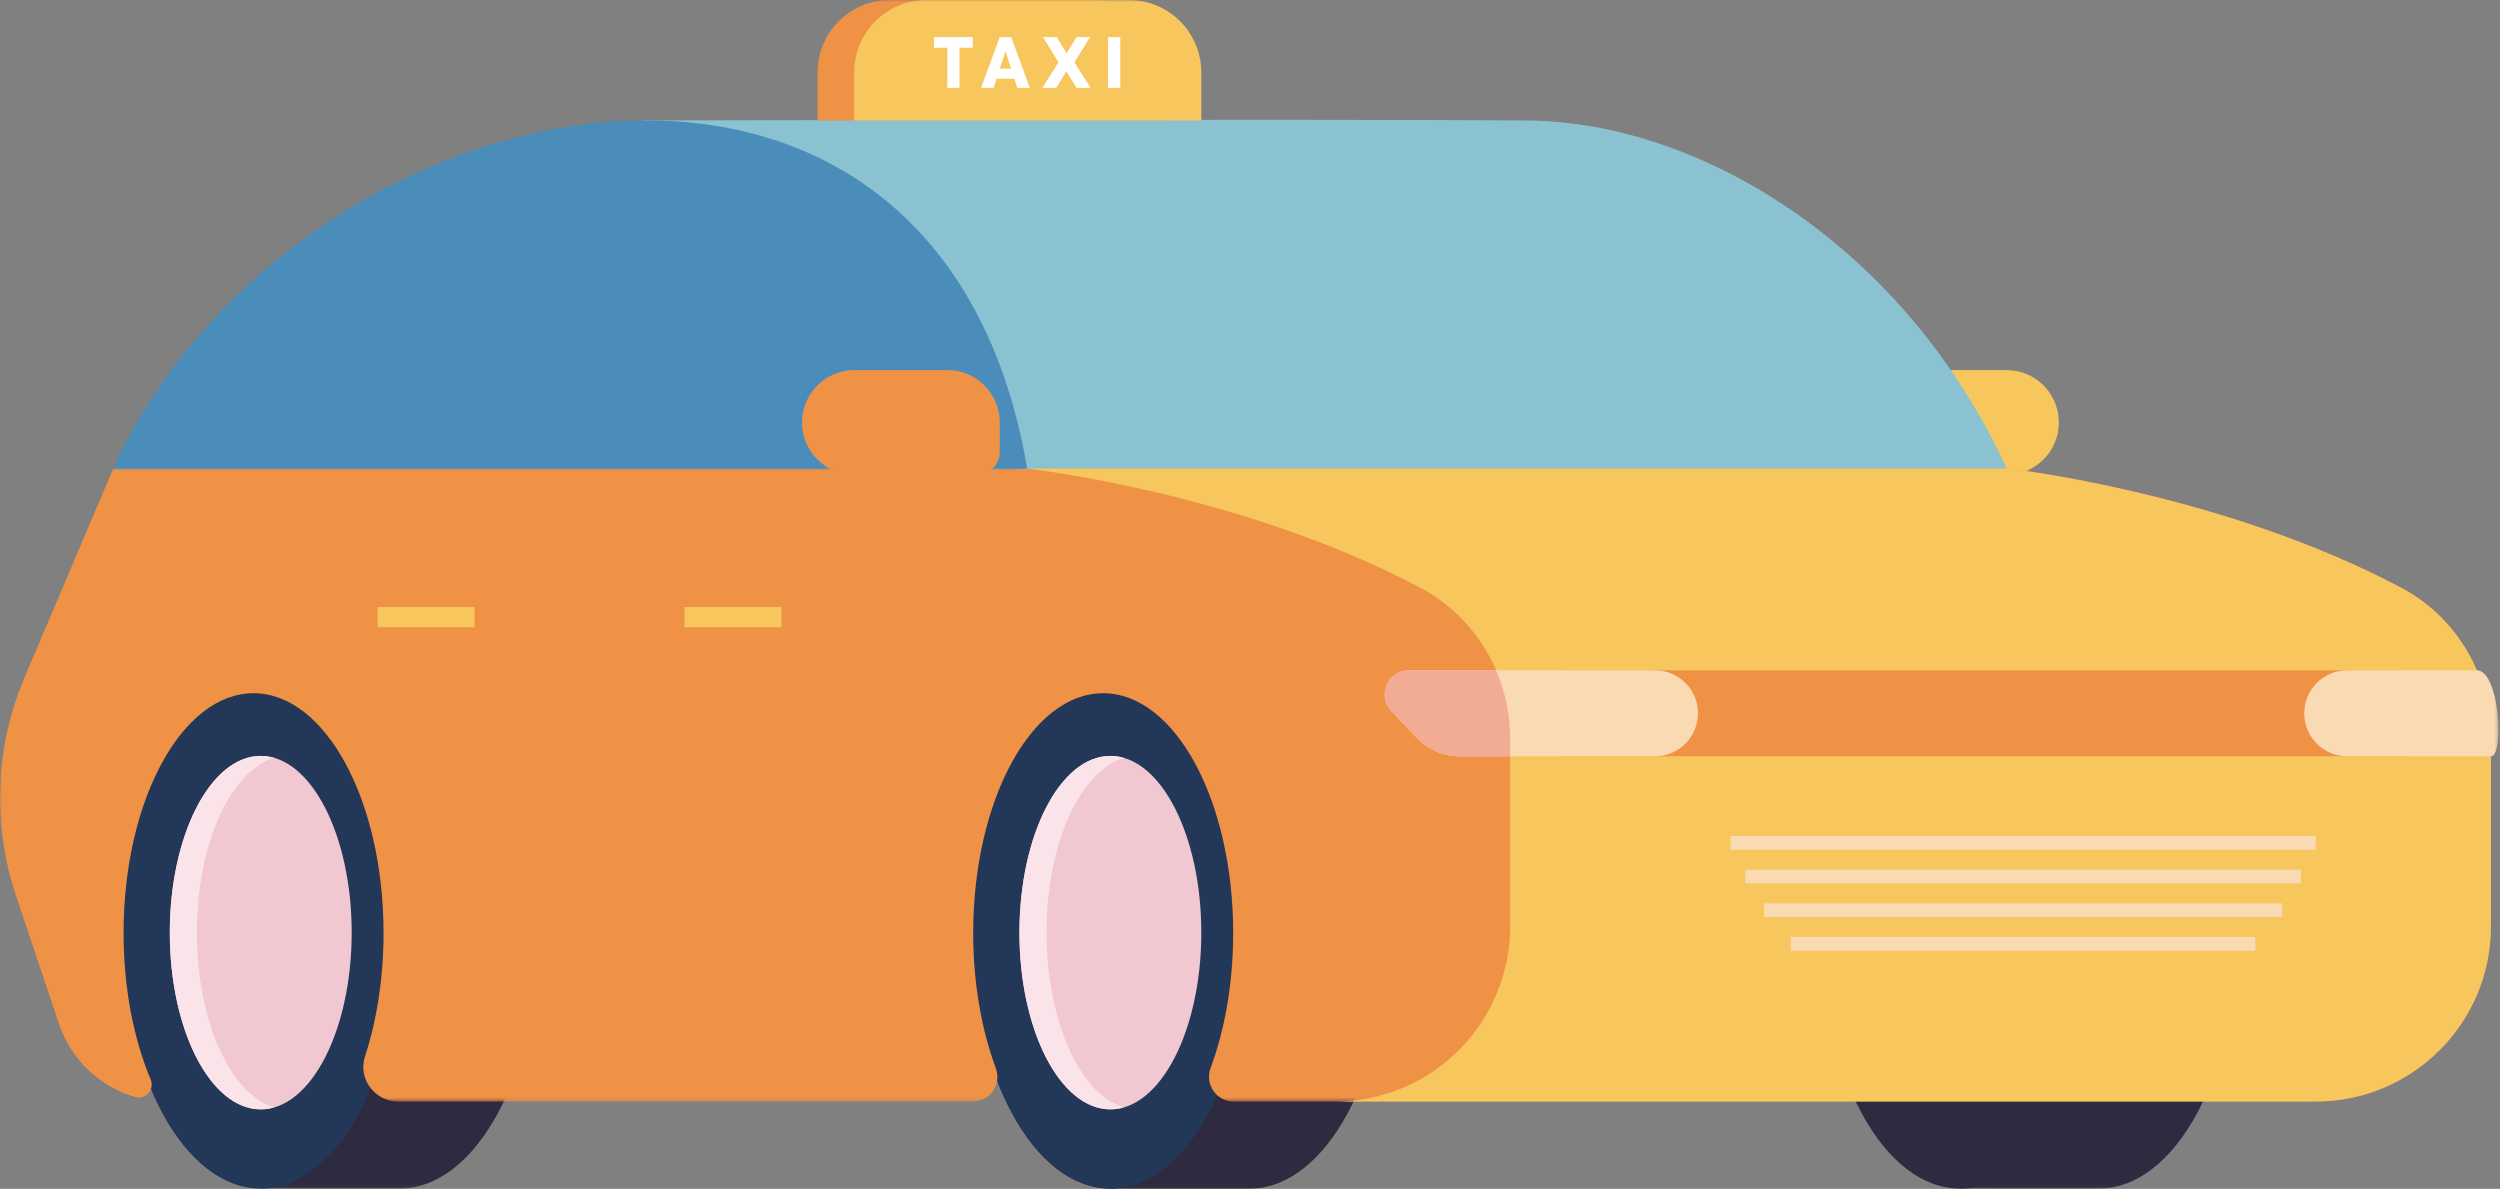 <?xml version="1.0" encoding="UTF-8"?>
<svg width="654px" height="311px" viewBox="0 0 654 311" version="1.1" xmlns="http://www.w3.org/2000/svg" xmlns:xlink="http://www.w3.org/1999/xlink">
    <rect x="0" y="0" width="654" height="311" fill="#808080" stroke="none"/>
    <title>Group 58 Copy</title>
    <defs>
        <polygon id="path-1" points="0 0 72.602 0 72.602 133.911 0 133.911"></polygon>
        <polygon id="path-3" points="-1.13686838e-13 0 72.602 0 72.602 133.911 -1.13686838e-13 133.911"></polygon>
        <polygon id="path-5" points="0 0 72.602 0 72.602 133.911 0 133.911"></polygon>
        <polygon id="path-7" points="0 0 72.602 0 72.602 133.911 0 133.911"></polygon>
        <polygon id="path-9" points="0 2.84217094e-14 651.629 2.84217094e-14 651.629 165.58 0 165.58"></polygon>
        <polygon id="path-11" points="0 310.932 653.603 310.932 653.603 0 0 0"></polygon>
    </defs>
    <g id="Page-1" stroke="none" stroke-width="1" fill="none" fill-rule="evenodd">
        <g id="wefix-copy-10" transform="translate(-473, -6246)">
            <g id="Page"></g>
            <g id="Group-58-Copy" transform="translate(473, 6246)">
                <path d="M500.568,96.813 L524.903,96.813 C532.467,96.813 538.6,102.945 538.6,110.51 C538.6,118.075 532.467,124.207 524.903,124.207 L492.854,124.207 C489.549,124.207 486.871,121.528 486.871,118.223 L486.871,110.51 C486.871,102.945 493.003,96.813 500.568,96.813" id="Fill-1" fill="#F7C75D"></path>
                <g id="Group-5" transform="translate(290.472, 177.021)">
                    <mask id="mask-2" fill="white">
                        <use xlink:href="#path-1"></use>
                    </mask>
                    <g id="Clip-4"></g>
                    <path d="M72.602,66.955 C72.602,103.934 56.35,133.911 36.301,133.911 C31.289,133.911 0,133.911 0,133.911 C0,133.911 0.001,94.689 0.001,66.955 C0.001,47.798 0,0 0,0 C0,0 26.639,0 36.301,0 C56.35,0 72.602,29.977 72.602,66.955" id="Fill-3" fill="#2E2A3F" mask="url(#mask-2)"></path>
                </g>
                <path d="M326.774,243.977 C326.774,280.956 310.521,310.932 290.472,310.932 C270.424,310.932 254.171,280.956 254.171,243.977 C254.171,206.999 270.424,177.022 290.472,177.022 C310.521,177.022 326.774,206.999 326.774,243.977" id="Fill-6" fill="#2E2A3F"></path>
                <g id="Group-10" transform="translate(512.735, 177.021)">
                    <mask id="mask-4" fill="white">
                        <use xlink:href="#path-3"></use>
                    </mask>
                    <g id="Clip-9"></g>
                    <path d="M72.602,66.955 C72.602,103.934 56.35,133.911 36.301,133.911 C31.289,133.911 -1.13686838e-13,133.911 -1.13686838e-13,133.911 C-1.13686838e-13,133.911 0.001,94.689 0.001,66.955 C0.001,47.798 -1.13686838e-13,0 -1.13686838e-13,0 C-1.13686838e-13,0 26.639,0 36.301,0 C56.35,0 72.602,29.977 72.602,66.955" id="Fill-8" fill="#2E2A3F" mask="url(#mask-4)"></path>
                </g>
                <path d="M549.037,243.977 C549.037,280.956 532.784,310.932 512.735,310.932 C492.687,310.932 476.434,280.956 476.434,243.977 C476.434,206.999 492.687,177.022 512.735,177.022 C532.784,177.022 549.037,206.999 549.037,243.977" id="Fill-11" fill="#2E2A3F"></path>
                <path d="M168.095,31.508 C168.095,31.508 344.939,31.117 399.306,31.511 C445.572,31.846 498.662,65.199 524.939,122.581 L225.665,135.758 L168.095,31.508 Z" id="Fill-13" fill="#8BC2D1"></path>
                <g id="Group-17" transform="translate(68.209, 177.021)">
                    <mask id="mask-6" fill="white">
                        <use xlink:href="#path-5"></use>
                    </mask>
                    <g id="Clip-16"></g>
                    <path d="M72.602,66.955 C72.602,103.934 56.35,133.911 36.301,133.911 C31.29,133.911 0,133.911 0,133.911 C0,133.911 0.001,94.689 0.001,66.955 C0.001,47.798 0,0 0,0 C0,0 26.639,0 36.301,0 C56.35,0 72.602,29.977 72.602,66.955" id="Fill-15" fill="#2E2A3F" mask="url(#mask-6)"></path>
                </g>
                <path d="M104.511,243.977 C104.511,280.956 88.258,310.932 68.21,310.932 C48.161,310.932 31.909,280.956 31.909,243.977 C31.909,206.999 48.161,177.022 68.21,177.022 C88.258,177.022 104.511,206.999 104.511,243.977" id="Fill-18" fill="#233758"></path>
                <path d="M91.999,243.977 C91.999,269.509 81.349,290.207 68.21,290.207 C55.072,290.207 44.421,269.509 44.421,243.977 C44.421,218.445 55.072,197.747 68.21,197.747 C81.349,197.747 91.999,218.445 91.999,243.977" id="Fill-20" fill="#F1C8D1"></path>
                <path d="M51.514,243.977 C51.514,220.787 60.3,201.588 71.756,198.261 C70.599,197.924 69.415,197.747 68.209,197.747 C55.072,197.747 44.42,218.445 44.42,243.977 C44.42,269.509 55.072,290.206 68.209,290.206 C69.415,290.206 70.599,290.029 71.756,289.693 C60.3,286.364 51.514,267.166 51.514,243.977" id="Fill-22" fill="#FAE4EA"></path>
                <g id="Group-26" transform="translate(290.472, 177.021)">
                    <mask id="mask-8" fill="white">
                        <use xlink:href="#path-7"></use>
                    </mask>
                    <g id="Clip-25"></g>
                    <path d="M72.602,66.955 C72.602,103.934 56.35,133.911 36.301,133.911 C31.289,133.911 0,133.911 0,133.911 C0,133.911 0.001,94.689 0.001,66.955 C0.001,47.798 0,0 0,0 C0,0 26.639,0 36.301,0 C56.35,0 72.602,29.977 72.602,66.955" id="Fill-24" fill="#2E2A3F" mask="url(#mask-8)"></path>
                </g>
                <path d="M326.774,243.977 C326.774,280.956 310.521,310.932 290.472,310.932 C270.424,310.932 254.171,280.956 254.171,243.977 C254.171,206.999 270.424,177.022 290.472,177.022 C310.521,177.022 326.774,206.999 326.774,243.977" id="Fill-27" fill="#233758"></path>
                <path d="M314.262,243.977 C314.262,269.509 303.611,290.207 290.473,290.207 C277.334,290.207 266.683,269.509 266.683,243.977 C266.683,218.445 277.334,197.747 290.473,197.747 C303.611,197.747 314.262,218.445 314.262,243.977" id="Fill-29" fill="#F1C8D1"></path>
                <path d="M273.777,243.977 C273.777,220.787 282.563,201.588 294.019,198.261 C292.862,197.924 291.678,197.747 290.472,197.747 C277.335,197.747 266.683,218.445 266.683,243.977 C266.683,269.509 277.335,290.206 290.472,290.206 C291.678,290.206 292.862,290.029 294.019,289.693 C282.563,286.364 273.777,267.166 273.777,243.977" id="Fill-31" fill="#FAE4EA"></path>
                <path d="M29.627,122.58 C76.192,20.179 245.063,-16.503 268.711,122.58 L140.812,135.758 L29.627,122.58 Z" id="Fill-33" fill="#4A8DBA"></path>
                <g id="Group-37" transform="translate(0, 122.581)">
                    <mask id="mask-10" fill="white">
                        <use xlink:href="#path-9"></use>
                    </mask>
                    <g id="Clip-36"></g>
                    <path d="M628.13,31.167 C581.003,6.194 525.277,2.84217094e-14 525.277,2.84217094e-14 L29.627,2.84217094e-14 L6.392,54.723 C-1.286,72.804 -2.074,93.071 4.176,111.694 L15.461,145.323 C18.621,154.737 26.188,161.749 35.401,164.399 C38.119,165.181 40.504,162.408 39.411,159.8 C34.97,149.203 32.325,135.916 32.325,121.485 C32.325,86.844 47.55,58.763 66.331,58.763 C85.112,58.763 100.337,86.844 100.337,121.485 C100.337,133.305 98.564,144.359 95.481,153.795 C93.578,159.619 98.046,165.58 104.173,165.58 L254.457,165.58 C258.99,165.58 262.068,161.061 260.494,156.811 C256.768,146.75 254.588,134.588 254.588,121.485 C254.588,86.844 269.813,58.763 288.594,58.763 C307.375,58.763 322.6,86.844 322.6,121.485 C322.6,134.588 320.42,146.75 316.694,156.81 C315.12,161.061 318.198,165.58 322.732,165.58 L605.765,165.58 C631.095,165.58 651.629,145.046 651.629,119.716 L651.629,70.664 C651.629,54.186 642.69,38.881 628.13,31.167" id="Fill-35" fill="#F09245" mask="url(#mask-10)"></path>
                </g>
                <path d="M628.13,153.748 C581.003,128.775 525.277,122.581 525.277,122.581 L268.711,122.581 C268.711,122.581 324.436,128.775 371.564,153.748 C386.123,161.462 395.062,176.767 395.062,193.245 L395.062,242.297 C395.062,267.627 374.528,288.161 349.198,288.161 L605.765,288.161 C631.096,288.161 651.629,267.627 651.629,242.297 L651.629,193.245 C651.629,176.767 642.69,161.462 628.13,153.748" id="Fill-38" fill="#F7C75D"></path>
                <mask id="mask-12" fill="white">
                    <use xlink:href="#path-11"></use>
                </mask>
                <g id="Clip-41"></g>
                <polygon id="Fill-40" fill="#F7C75D" mask="url(#mask-12)" points="179.062 164.088 204.437 164.088 204.437 158.798 179.062 158.798"></polygon>
                <polygon id="Fill-42" fill="#F7C75D" mask="url(#mask-12)" points="98.761 164.088 124.136 164.088 124.136 158.798 98.761 158.798"></polygon>
                <polygon id="Fill-43" fill="#F09245" mask="url(#mask-12)" points="409.146 197.845 628.199 197.845 628.199 175.348 409.146 175.348"></polygon>
                <path d="M432.942,197.845 L381.866,197.845 C377.609,197.845 373.541,196.094 370.615,193.003 L363.976,185.99 C360.171,181.97 363.02,175.348 368.556,175.348 L432.942,175.348 C439.155,175.348 444.191,180.384 444.191,186.596 C444.191,192.809 439.155,197.845 432.942,197.845" id="Fill-44" fill="#F9DAB3" mask="url(#mask-12)"></path>
                <path d="M391.376,175.347 L368.557,175.347 C363.021,175.347 360.171,181.97 363.976,185.989 L370.615,193.002 C373.541,196.095 377.61,197.845 381.865,197.845 L395.062,197.845 L395.062,193.244 C395.062,186.993 393.769,180.911 391.376,175.347" id="Fill-45" fill="#F3AC94" mask="url(#mask-12)"></path>
                <path d="M647.943,175.347 L614.044,175.347 C607.832,175.347 602.796,180.383 602.796,186.596 C602.796,192.809 607.832,197.845 614.044,197.845 L651.629,197.845 C655.208,197.845 653.885,175.347 647.943,175.347" id="Fill-46" fill="#F9DAB3" mask="url(#mask-12)"></path>
                <polygon id="Fill-47" fill="#F9DAB3" mask="url(#mask-12)" points="452.708 222.29 605.789 222.29 605.789 218.713 452.708 218.713"></polygon>
                <polygon id="Fill-48" fill="#F9DAB3" mask="url(#mask-12)" points="456.585 231.087 601.912 231.087 601.912 227.51 456.585 227.51"></polygon>
                <polygon id="Fill-49" fill="#F9DAB3" mask="url(#mask-12)" points="461.479 239.884 597.017 239.884 597.017 236.307 461.479 236.307"></polygon>
                <polygon id="Fill-50" fill="#F9DAB3" mask="url(#mask-12)" points="468.492 248.681 590.005 248.681 590.005 245.104 468.492 245.104"></polygon>
                <path d="M247.841,96.813 L223.505,96.813 C215.941,96.813 209.808,102.945 209.808,110.51 C209.808,118.075 215.941,124.207 223.505,124.207 L255.554,124.207 C258.859,124.207 261.537,121.528 261.537,118.223 L261.537,110.51 C261.537,102.945 255.405,96.813 247.841,96.813" id="Fill-51" fill="#F09245" mask="url(#mask-12)"></path>
                <path d="M304.692,31.508 L213.876,31.508 L213.876,18.957 C213.876,8.487 222.363,-0 232.833,-0 L285.735,-0 C296.205,-0 304.692,8.487 304.692,18.957 L304.692,31.508 Z" id="Fill-52" fill="#F09245" mask="url(#mask-12)"></path>
                <path d="M314.262,31.508 L223.446,31.508 L223.446,18.957 C223.446,8.487 231.934,-0 242.403,-0 L295.305,-0 C305.774,-0 314.262,8.487 314.262,18.957 L314.262,31.508 Z" id="Fill-53" fill="#F7C75D" mask="url(#mask-12)"></path>
                <polygon id="Fill-54" fill="#FFFFFF" mask="url(#mask-12)" points="247.822 12.489 244.359 12.489 244.359 9.7 254.485 9.7 254.485 12.489 251.005 12.489 251.005 22.989 247.822 22.989"></polygon>
                <path d="M264.532,17.973 L263.053,13.48 L263.015,13.48 L261.556,17.973 L264.532,17.973 Z M261.537,9.7 L264.532,9.7 L269.398,22.989 L266.141,22.989 L265.355,20.593 L260.714,20.593 L259.928,22.989 L256.651,22.989 L261.537,9.7 Z" id="Fill-55" fill="#FFFFFF" mask="url(#mask-12)"></path>
                <polygon id="Fill-56" fill="#FFFFFF" mask="url(#mask-12)" points="276.917 16.308 272.836 9.7 276.449 9.7 278.994 13.912 279.05 13.912 281.615 9.7 285.151 9.7 281.071 16.308 285.32 22.989 281.634 22.989 278.994 18.703 278.938 18.703 276.28 22.989 272.668 22.989"></polygon>
                <polygon id="Fill-57" fill="#FFFFFF" mask="url(#mask-12)" points="289.862 22.989 293.062 22.989 293.062 9.7 289.862 9.7"></polygon>
            </g>
        </g>
    </g>
</svg>